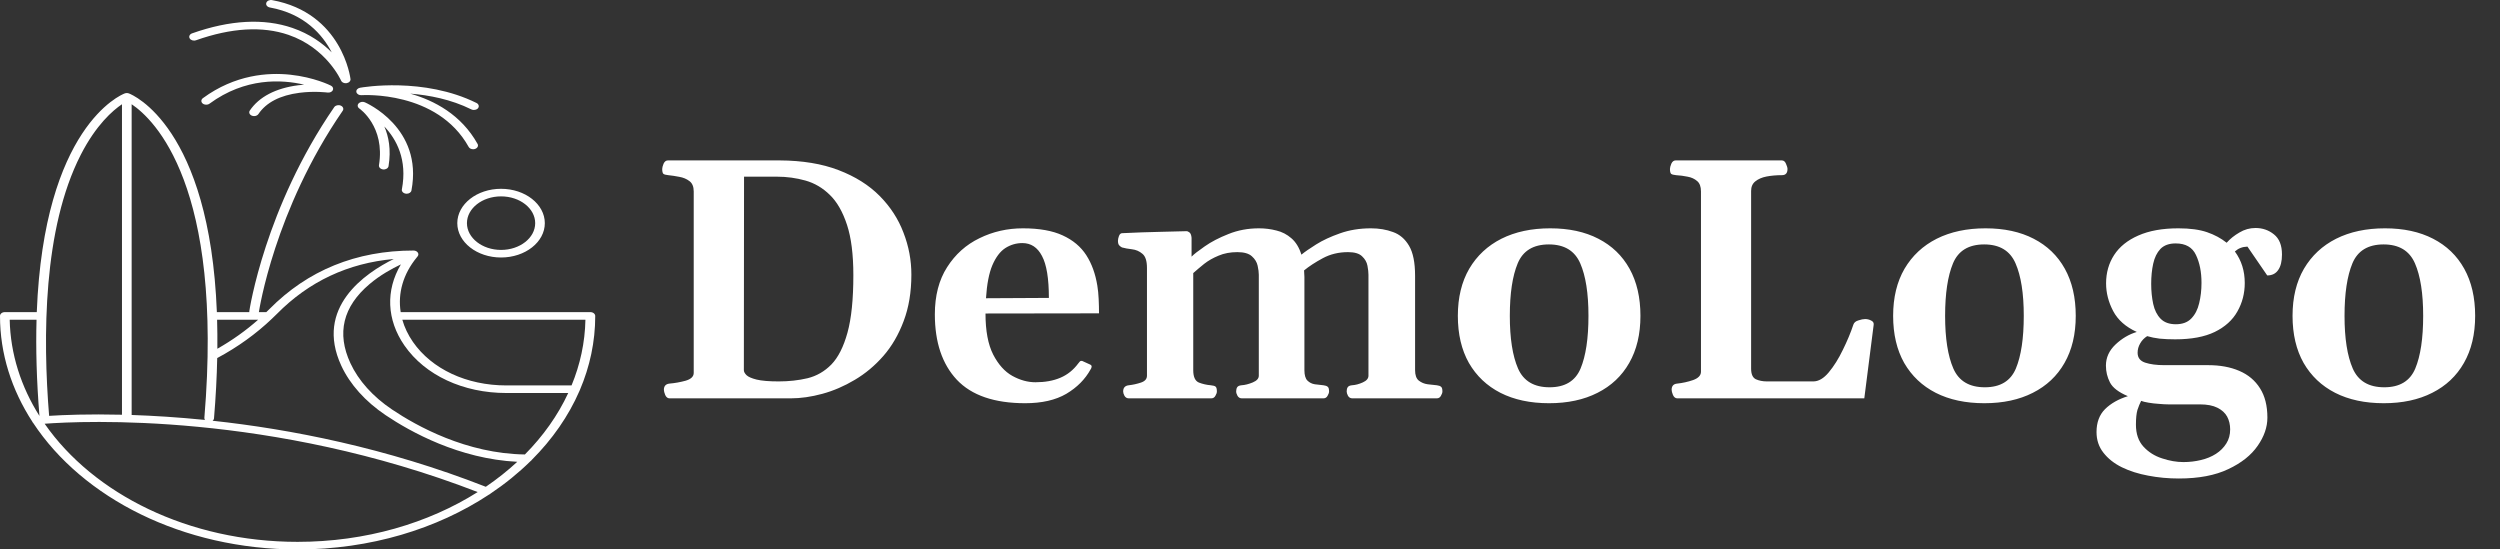 <svg width="182" height="40" viewBox="0 0 182 40" fill="none" xmlns="http://www.w3.org/2000/svg">
<rect x="0" y="0" width="182" height="40" fill="#333333" stroke="none"/>
<g clip-path="url(#clip0_1_23)">
<path d="M33.291 16.246C33.291 17.624 34.721 18.746 36.477 18.746C38.234 18.746 39.663 17.624 39.663 16.246C39.663 14.867 38.234 13.745 36.477 13.745C34.721 13.744 33.291 14.865 33.291 16.246ZM36.477 14.296C37.847 14.296 38.962 15.171 38.962 16.246C38.962 17.32 37.847 18.194 36.477 18.194C35.108 18.194 33.993 17.319 33.993 16.246C33.993 15.171 35.108 14.296 36.477 14.296ZM26.322 6.929C26.378 6.926 31.825 6.572 34.121 10.699C34.179 10.803 34.308 10.865 34.444 10.865C34.492 10.865 34.539 10.859 34.586 10.842C34.763 10.781 34.845 10.618 34.768 10.479C33.58 8.345 31.609 7.312 29.865 6.817C31.237 6.924 32.833 7.232 34.314 7.964C34.479 8.044 34.695 8.006 34.8 7.878C34.903 7.749 34.853 7.579 34.691 7.497C30.841 5.593 26.401 6.353 26.215 6.387C26.035 6.419 25.915 6.556 25.945 6.699C25.971 6.842 26.136 6.943 26.322 6.929ZM29.553 14.1C29.57 14.101 29.587 14.103 29.607 14.103C29.778 14.103 29.927 14.004 29.953 13.868C30.826 9.282 26.6 7.465 26.557 7.446C26.399 7.379 26.204 7.42 26.101 7.535C26.001 7.651 26.026 7.809 26.163 7.902C26.183 7.915 28.049 9.208 27.589 12.026C27.565 12.177 27.7 12.315 27.892 12.335C28.085 12.355 28.26 12.247 28.286 12.096C28.483 10.884 28.293 9.927 27.978 9.206C28.862 10.137 29.669 11.621 29.256 13.787C29.228 13.937 29.36 14.076 29.553 14.1ZM18.186 8.048C18.096 8.182 18.161 8.35 18.334 8.42C18.387 8.442 18.443 8.452 18.499 8.452C18.625 8.452 18.747 8.399 18.811 8.305C19.38 7.46 20.388 6.938 21.805 6.755C22.898 6.614 23.833 6.736 23.842 6.738C24.009 6.76 24.169 6.687 24.229 6.567C24.289 6.444 24.233 6.306 24.092 6.234C24.043 6.209 22.868 5.623 21.131 5.438C19.524 5.267 17.114 5.426 14.771 7.146C14.63 7.25 14.621 7.425 14.754 7.535C14.887 7.646 15.109 7.653 15.25 7.549C17.859 5.633 20.519 5.782 22.143 6.164C22.002 6.175 21.858 6.189 21.71 6.207C20.076 6.417 18.858 7.052 18.186 8.048ZM42.978 22.722H29.17C28.952 21.351 29.343 19.952 30.347 18.733L30.349 18.729L30.351 18.726C30.392 18.679 30.411 18.652 30.411 18.652C30.473 18.566 30.473 18.46 30.409 18.377C30.347 18.291 30.231 18.239 30.105 18.239C25.934 18.239 22.402 19.678 19.601 22.514C19.53 22.585 19.457 22.654 19.387 22.722H18.843C18.843 22.719 18.845 22.717 18.848 22.714C18.858 22.64 19.965 15.302 24.95 8.063C25.042 7.928 24.978 7.761 24.809 7.688C24.638 7.616 24.424 7.665 24.332 7.799C19.278 15.137 18.161 22.578 18.15 22.652C18.146 22.675 18.148 22.699 18.152 22.722H15.788C15.259 9.233 9.663 6.909 9.387 6.802C9.385 6.8 9.383 6.8 9.379 6.8C9.362 6.793 9.345 6.79 9.325 6.785C9.319 6.783 9.312 6.782 9.306 6.78C9.283 6.776 9.257 6.773 9.231 6.773C9.205 6.773 9.18 6.776 9.156 6.78C9.15 6.782 9.143 6.783 9.139 6.785C9.12 6.788 9.103 6.793 9.086 6.8C9.084 6.802 9.081 6.802 9.077 6.802C8.801 6.907 3.205 9.233 2.677 22.722H0.351C0.156 22.722 0 22.847 0 22.998C0 25.767 0.85 28.383 2.352 30.697C2.364 30.732 2.386 30.763 2.414 30.789C6.019 36.255 13.297 40 21.666 40C26.966 40 31.825 38.497 35.596 36.008C35.636 35.992 35.671 35.968 35.701 35.94C36.764 35.228 37.74 34.437 38.613 33.579C38.654 33.553 38.688 33.52 38.711 33.483C40.207 31.988 41.39 30.292 42.186 28.459C42.201 28.435 42.212 28.41 42.218 28.385C42.94 26.692 43.333 24.882 43.333 23.001C43.329 22.847 43.173 22.722 42.978 22.722ZM18.794 23.275C17.9 24.066 16.907 24.774 15.824 25.389C15.83 24.657 15.824 23.952 15.805 23.275H18.794ZM9.584 7.588C11.236 8.698 16.284 13.52 14.878 30.418C14.874 30.474 14.891 30.527 14.923 30.571C12.952 30.373 11.157 30.264 9.584 30.21V7.588ZM5.874 11.28C6.993 9.089 8.213 8.038 8.88 7.589V30.192C6.441 30.133 4.605 30.208 3.576 30.274C3.109 24.533 3.139 16.632 5.874 11.28ZM0.706 23.275H2.66C2.602 25.345 2.66 27.671 2.872 30.281C1.534 28.161 0.76 25.785 0.706 23.275ZM21.666 39.447C13.729 39.447 6.809 35.967 3.25 30.848C6.032 30.64 19.729 29.998 34.776 35.822C31.183 38.089 26.621 39.447 21.666 39.447ZM35.367 35.438C28.094 32.588 21.111 31.238 15.477 30.63C15.535 30.585 15.574 30.524 15.58 30.454C15.71 28.892 15.785 27.433 15.813 26.067C17.305 25.268 18.642 24.306 19.802 23.199C19.823 23.183 19.842 23.164 19.86 23.142C19.96 23.047 20.061 22.951 20.159 22.852C22.489 20.491 25.346 19.152 28.667 18.855C26.596 19.876 22.881 22.387 24.848 26.627C25.479 27.985 26.596 29.231 28.083 30.23C29.874 31.434 33.422 33.407 37.658 33.619C36.955 34.27 36.188 34.878 35.367 35.438ZM38.213 33.085C33.959 33.029 30.336 31.018 28.541 29.812C27.146 28.875 26.099 27.71 25.509 26.439C24.497 24.259 24.965 22.323 26.9 20.684C27.672 20.029 28.537 19.554 29.185 19.248C28.068 21.132 28.145 23.28 29.446 25.156C30.948 27.32 33.719 28.611 36.856 28.611H41.367C40.614 30.237 39.542 31.743 38.213 33.085ZM41.609 28.059H36.856C33.98 28.059 31.44 26.875 30.062 24.892C29.701 24.371 29.446 23.827 29.288 23.275H42.619C42.587 24.941 42.233 26.548 41.609 28.059ZM14.27 2.931C16.845 2.023 19.106 1.89 20.996 2.536C23.78 3.489 24.822 5.848 24.832 5.871C24.882 5.986 25.017 6.059 25.166 6.059C25.19 6.059 25.213 6.058 25.239 6.053C25.412 6.024 25.532 5.898 25.517 5.759C25.513 5.71 24.927 0.941 19.806 0.008C19.618 -0.028 19.427 0.065 19.385 0.214C19.34 0.362 19.457 0.511 19.648 0.545C22.175 1.005 23.482 2.525 24.15 3.813C23.489 3.153 22.556 2.469 21.287 2.033C19.207 1.319 16.75 1.452 13.986 2.427C13.808 2.489 13.729 2.654 13.808 2.792C13.885 2.931 14.093 2.993 14.27 2.931Z" fill="white"/>
<path d="M48.746 29C48.607 29 48.502 28.919 48.428 28.756C48.363 28.593 48.331 28.467 48.331 28.377C48.331 28.109 48.465 27.958 48.733 27.926C49.124 27.893 49.515 27.824 49.905 27.718C50.304 27.604 50.503 27.413 50.503 27.145V13.937C50.503 13.587 50.398 13.334 50.186 13.18C49.983 13.025 49.738 12.923 49.454 12.874C49.169 12.818 48.9 12.777 48.648 12.752C48.477 12.736 48.359 12.704 48.294 12.655C48.237 12.598 48.209 12.48 48.209 12.301C48.209 12.211 48.241 12.085 48.306 11.922C48.379 11.76 48.485 11.678 48.623 11.678H56.753C58.414 11.686 59.846 11.922 61.05 12.386C62.263 12.85 63.26 13.477 64.041 14.266C64.822 15.056 65.4 15.947 65.774 16.939C66.157 17.924 66.348 18.941 66.348 19.991C66.348 21.261 66.161 22.388 65.787 23.373C65.42 24.357 64.928 25.204 64.31 25.912C63.691 26.62 62.995 27.201 62.222 27.657C61.457 28.113 60.672 28.451 59.866 28.67C59.06 28.89 58.291 29 57.559 29H48.746ZM54.153 26.949C54.153 27.063 54.218 27.185 54.349 27.315C54.479 27.438 54.723 27.543 55.081 27.633C55.447 27.722 55.984 27.767 56.692 27.767C57.433 27.767 58.133 27.69 58.792 27.535C59.451 27.372 60.029 27.039 60.525 26.534C61.022 26.021 61.412 25.248 61.697 24.215C61.982 23.181 62.124 21.79 62.124 20.04C62.124 18.526 61.97 17.302 61.661 16.366C61.351 15.422 60.936 14.697 60.416 14.193C59.895 13.68 59.301 13.33 58.633 13.143C57.966 12.956 57.278 12.862 56.57 12.862H54.166L54.153 26.949ZM74.637 29.354C72.391 29.354 70.731 28.784 69.656 27.645C68.59 26.506 68.057 24.919 68.057 22.884C68.057 21.525 68.354 20.382 68.948 19.454C69.542 18.518 70.328 17.814 71.304 17.342C72.281 16.862 73.335 16.622 74.466 16.622C75.654 16.622 76.618 16.793 77.359 17.135C78.108 17.477 78.681 17.957 79.08 18.575C79.479 19.194 79.747 19.934 79.886 20.797C79.935 21.09 79.967 21.415 79.983 21.773C80 22.123 80.008 22.469 80.008 22.811L71.744 22.823C71.744 24.085 71.931 25.081 72.305 25.814C72.68 26.538 73.143 27.055 73.697 27.364C74.258 27.674 74.82 27.828 75.381 27.828C76.081 27.828 76.688 27.718 77.2 27.498C77.713 27.279 78.144 26.933 78.494 26.461C78.527 26.42 78.563 26.375 78.604 26.327C78.645 26.278 78.706 26.262 78.787 26.278L79.349 26.534C79.43 26.567 79.471 26.616 79.471 26.681C79.471 26.713 79.463 26.75 79.446 26.791C79.438 26.823 79.422 26.856 79.397 26.888C78.999 27.613 78.409 28.206 77.627 28.67C76.846 29.126 75.849 29.354 74.637 29.354ZM71.78 21.712L76.358 21.688C76.358 20.272 76.191 19.255 75.857 18.636C75.532 18.01 75.056 17.696 74.429 17.696C73.982 17.696 73.567 17.818 73.184 18.062C72.81 18.307 72.496 18.722 72.244 19.308C72 19.885 71.845 20.687 71.78 21.712ZM82.181 29C82.042 29 81.936 28.939 81.863 28.817C81.798 28.695 81.766 28.589 81.766 28.5C81.766 28.231 81.9 28.08 82.168 28.048C82.47 28.015 82.767 27.95 83.06 27.852C83.353 27.755 83.499 27.588 83.499 27.352V19.503C83.499 18.998 83.389 18.657 83.169 18.477C82.95 18.29 82.697 18.18 82.413 18.148C82.128 18.115 81.884 18.071 81.68 18.014C81.599 17.973 81.53 17.92 81.473 17.855C81.416 17.79 81.387 17.68 81.387 17.525C81.387 17.428 81.412 17.314 81.46 17.184C81.509 17.053 81.582 16.984 81.68 16.976C82.697 16.927 83.625 16.895 84.463 16.878C85.31 16.854 85.949 16.838 86.38 16.83C86.445 16.83 86.518 16.862 86.6 16.927C86.681 16.992 86.73 17.123 86.746 17.318V18.685C86.909 18.514 87.226 18.266 87.698 17.94C88.17 17.607 88.748 17.306 89.432 17.037C90.115 16.76 90.856 16.622 91.653 16.622C92.093 16.622 92.516 16.675 92.923 16.781C93.33 16.878 93.692 17.066 94.009 17.342C94.335 17.619 94.579 18.018 94.742 18.539C94.978 18.343 95.336 18.095 95.816 17.794C96.296 17.493 96.874 17.224 97.549 16.988C98.233 16.744 98.986 16.622 99.808 16.622C100.394 16.622 100.927 16.712 101.407 16.891C101.895 17.061 102.286 17.395 102.579 17.892C102.872 18.388 103.018 19.116 103.018 20.077V26.949C103.018 27.307 103.108 27.56 103.287 27.706C103.474 27.852 103.689 27.942 103.934 27.975C104.178 27.999 104.402 28.023 104.605 28.048C104.743 28.064 104.845 28.101 104.91 28.158C104.975 28.206 105.008 28.32 105.008 28.5C105.008 28.589 104.971 28.695 104.898 28.817C104.833 28.939 104.731 29 104.593 29H98.453C98.314 29 98.209 28.939 98.135 28.817C98.07 28.695 98.038 28.589 98.038 28.5C98.038 28.369 98.062 28.268 98.111 28.194C98.16 28.113 98.261 28.064 98.416 28.048C98.676 28.032 98.941 27.962 99.21 27.84C99.486 27.718 99.624 27.555 99.624 27.352V20.003C99.624 19.824 99.6 19.605 99.551 19.344C99.502 19.084 99.372 18.856 99.161 18.661C98.957 18.457 98.615 18.355 98.135 18.355C97.46 18.355 96.849 18.502 96.304 18.795C95.759 19.088 95.303 19.385 94.937 19.686C94.945 19.759 94.949 19.841 94.949 19.93C94.957 20.012 94.961 20.089 94.961 20.162V26.949C94.961 27.307 95.035 27.56 95.181 27.706C95.328 27.852 95.507 27.942 95.718 27.975C95.938 27.999 96.15 28.023 96.353 28.048C96.491 28.064 96.593 28.101 96.658 28.158C96.723 28.206 96.756 28.32 96.756 28.5C96.756 28.589 96.719 28.695 96.646 28.817C96.581 28.939 96.479 29 96.341 29H90.408C90.27 29 90.164 28.939 90.091 28.817C90.026 28.695 89.993 28.589 89.993 28.5C89.993 28.369 90.018 28.268 90.066 28.194C90.115 28.113 90.217 28.064 90.372 28.048C90.632 28.032 90.909 27.962 91.202 27.84C91.495 27.718 91.641 27.555 91.641 27.352V20.003C91.641 19.824 91.613 19.605 91.556 19.344C91.499 19.084 91.36 18.856 91.141 18.661C90.921 18.457 90.567 18.355 90.079 18.355C89.566 18.355 89.11 18.441 88.711 18.612C88.313 18.775 87.963 18.974 87.662 19.21C87.369 19.446 87.104 19.67 86.868 19.881V26.949C86.868 27.438 87.007 27.739 87.283 27.852C87.56 27.958 87.849 28.023 88.15 28.048C88.321 28.064 88.435 28.097 88.492 28.145C88.557 28.194 88.589 28.312 88.589 28.5C88.589 28.589 88.553 28.695 88.48 28.817C88.414 28.939 88.313 29 88.174 29H82.181ZM106.131 22.994C106.131 21.66 106.408 20.516 106.961 19.564C107.522 18.612 108.304 17.884 109.305 17.379C110.314 16.874 111.498 16.622 112.857 16.622C114.216 16.622 115.384 16.874 116.36 17.379C117.345 17.884 118.102 18.612 118.631 19.564C119.16 20.516 119.424 21.66 119.424 22.994C119.424 24.329 119.152 25.472 118.606 26.424C118.069 27.368 117.3 28.093 116.299 28.597C115.306 29.102 114.131 29.354 112.771 29.354C111.404 29.354 110.224 29.102 109.231 28.597C108.247 28.093 107.482 27.368 106.937 26.424C106.399 25.472 106.131 24.329 106.131 22.994ZM109.915 22.994C109.915 24.63 110.114 25.908 110.513 26.827C110.912 27.739 111.677 28.194 112.808 28.194C113.931 28.194 114.684 27.739 115.066 26.827C115.449 25.908 115.64 24.63 115.64 22.994C115.64 21.358 115.441 20.085 115.042 19.173C114.643 18.254 113.882 17.794 112.759 17.794C111.628 17.794 110.871 18.254 110.489 19.173C110.106 20.093 109.915 21.366 109.915 22.994ZM122.11 29C121.972 29 121.866 28.919 121.792 28.756C121.727 28.593 121.695 28.467 121.695 28.377C121.695 28.101 121.829 27.95 122.098 27.926C122.488 27.885 122.875 27.8 123.257 27.669C123.64 27.531 123.831 27.328 123.831 27.059V13.937C123.831 13.587 123.737 13.334 123.55 13.18C123.363 13.017 123.131 12.911 122.854 12.862C122.578 12.805 122.297 12.769 122.012 12.752C121.841 12.736 121.723 12.704 121.658 12.655C121.601 12.598 121.573 12.48 121.573 12.301C121.573 12.211 121.605 12.085 121.67 11.922C121.744 11.76 121.849 11.678 121.988 11.678H129.715C129.853 11.678 129.955 11.76 130.02 11.922C130.093 12.085 130.13 12.211 130.13 12.301C130.13 12.602 129.996 12.752 129.727 12.752C129.32 12.752 128.946 12.785 128.604 12.85C128.27 12.915 127.998 13.033 127.786 13.204C127.583 13.367 127.481 13.599 127.481 13.9V26.839C127.481 27.238 127.595 27.494 127.823 27.608C128.059 27.714 128.327 27.767 128.628 27.767H132.01C132.392 27.767 132.767 27.547 133.133 27.108C133.507 26.66 133.849 26.115 134.158 25.472C134.476 24.829 134.732 24.215 134.927 23.629C134.976 23.482 135.098 23.381 135.293 23.324C135.489 23.259 135.652 23.226 135.782 23.226C135.936 23.226 136.083 23.263 136.221 23.336C136.36 23.401 136.421 23.503 136.404 23.641L135.721 29H122.11ZM137.82 22.994C137.82 21.66 138.097 20.516 138.65 19.564C139.212 18.612 139.993 17.884 140.994 17.379C142.003 16.874 143.187 16.622 144.546 16.622C145.905 16.622 147.073 16.874 148.05 17.379C149.035 17.884 149.791 18.612 150.32 19.564C150.849 20.516 151.114 21.66 151.114 22.994C151.114 24.329 150.841 25.472 150.296 26.424C149.759 27.368 148.99 28.093 147.989 28.597C146.996 29.102 145.82 29.354 144.461 29.354C143.094 29.354 141.914 29.102 140.921 28.597C139.936 28.093 139.171 27.368 138.626 26.424C138.089 25.472 137.82 24.329 137.82 22.994ZM141.604 22.994C141.604 24.63 141.804 25.908 142.203 26.827C142.601 27.739 143.366 28.194 144.498 28.194C145.621 28.194 146.373 27.739 146.756 26.827C147.138 25.908 147.33 24.63 147.33 22.994C147.33 21.358 147.13 20.085 146.731 19.173C146.333 18.254 145.572 17.794 144.449 17.794C143.318 17.794 142.561 18.254 142.178 19.173C141.796 20.093 141.604 21.366 141.604 22.994ZM158.621 34.835C157.848 34.835 157.103 34.766 156.387 34.627C155.679 34.497 155.04 34.294 154.471 34.017C153.909 33.74 153.462 33.386 153.128 32.955C152.794 32.532 152.627 32.031 152.627 31.454C152.627 30.754 152.835 30.196 153.25 29.781C153.673 29.366 154.227 29.053 154.91 28.841C154.235 28.556 153.799 28.223 153.604 27.84C153.409 27.458 153.311 27.051 153.311 26.62C153.311 26.034 153.543 25.521 154.007 25.081C154.471 24.642 154.987 24.337 155.557 24.166C154.751 23.8 154.178 23.291 153.836 22.64C153.494 21.989 153.323 21.318 153.323 20.626C153.323 19.853 153.519 19.165 153.909 18.563C154.3 17.961 154.886 17.489 155.667 17.147C156.456 16.797 157.429 16.622 158.584 16.622C159.431 16.622 160.127 16.716 160.672 16.903C161.217 17.09 161.693 17.346 162.1 17.672C162.352 17.387 162.662 17.139 163.028 16.927C163.394 16.707 163.785 16.598 164.2 16.598C164.712 16.598 165.16 16.752 165.542 17.061C165.933 17.371 166.128 17.859 166.128 18.526C166.128 19.023 166.035 19.401 165.848 19.662C165.669 19.922 165.404 20.052 165.054 20.052L163.614 17.953C163.418 17.961 163.252 17.993 163.113 18.05C162.975 18.099 162.837 18.185 162.698 18.307C163.178 18.958 163.418 19.723 163.418 20.602C163.418 21.358 163.239 22.05 162.881 22.677C162.531 23.303 161.982 23.8 161.233 24.166C160.493 24.524 159.533 24.703 158.353 24.703C157.938 24.703 157.563 24.687 157.229 24.654C156.896 24.614 156.591 24.553 156.314 24.471C156.094 24.61 155.923 24.789 155.801 25.008C155.679 25.22 155.618 25.444 155.618 25.68C155.618 26.038 155.801 26.278 156.167 26.4C156.534 26.522 156.998 26.583 157.559 26.583H160.757C161.62 26.583 162.373 26.721 163.016 26.998C163.667 27.275 164.171 27.698 164.529 28.268C164.887 28.829 165.066 29.541 165.066 30.404C165.066 31.096 164.83 31.779 164.358 32.455C163.886 33.138 163.174 33.704 162.222 34.151C161.27 34.607 160.07 34.835 158.621 34.835ZM158.951 33.639C159.39 33.639 159.813 33.59 160.22 33.492C160.635 33.395 161.001 33.244 161.319 33.041C161.636 32.837 161.889 32.585 162.076 32.284C162.263 31.991 162.356 31.649 162.356 31.258C162.356 30.916 162.283 30.607 162.137 30.331C161.99 30.062 161.754 29.846 161.429 29.684C161.103 29.521 160.68 29.439 160.159 29.439H157.864C157.677 29.439 157.449 29.427 157.181 29.403C156.92 29.387 156.668 29.358 156.424 29.317C156.18 29.277 155.997 29.232 155.875 29.183C155.777 29.378 155.687 29.598 155.606 29.842C155.533 30.095 155.496 30.453 155.496 30.916C155.496 31.584 155.679 32.117 156.045 32.516C156.412 32.914 156.863 33.199 157.4 33.37C157.938 33.549 158.454 33.639 158.951 33.639ZM158.401 23.605C158.882 23.605 159.256 23.466 159.524 23.189C159.801 22.905 159.992 22.534 160.098 22.079C160.212 21.615 160.269 21.118 160.269 20.589C160.269 19.8 160.135 19.125 159.866 18.563C159.606 18.002 159.113 17.721 158.389 17.721C157.909 17.721 157.539 17.855 157.278 18.123C157.026 18.392 156.851 18.75 156.753 19.198C156.656 19.637 156.607 20.125 156.607 20.663C156.607 21.183 156.656 21.672 156.753 22.127C156.851 22.575 157.03 22.933 157.291 23.202C157.551 23.47 157.921 23.605 158.401 23.605ZM166.897 22.994C166.897 21.66 167.174 20.516 167.728 19.564C168.289 18.612 169.07 17.884 170.071 17.379C171.08 16.874 172.264 16.622 173.624 16.622C174.983 16.622 176.15 16.874 177.127 17.379C178.112 17.884 178.868 18.612 179.397 19.564C179.926 20.516 180.191 21.66 180.191 22.994C180.191 24.329 179.918 25.472 179.373 26.424C178.836 27.368 178.067 28.093 177.066 28.597C176.073 29.102 174.897 29.354 173.538 29.354C172.171 29.354 170.991 29.102 169.998 28.597C169.013 28.093 168.248 27.368 167.703 26.424C167.166 25.472 166.897 24.329 166.897 22.994ZM170.682 22.994C170.682 24.63 170.881 25.908 171.28 26.827C171.679 27.739 172.444 28.194 173.575 28.194C174.698 28.194 175.451 27.739 175.833 26.827C176.215 25.908 176.407 24.63 176.407 22.994C176.407 21.358 176.207 20.085 175.809 19.173C175.41 18.254 174.649 17.794 173.526 17.794C172.395 17.794 171.638 18.254 171.255 19.173C170.873 20.093 170.682 21.366 170.682 22.994Z" fill="white"/>
</g>
<defs>
<clipPath id="clip0_1_23">
<rect width="182" height="40" fill="white"/>
</clipPath>
</defs>
</svg>
